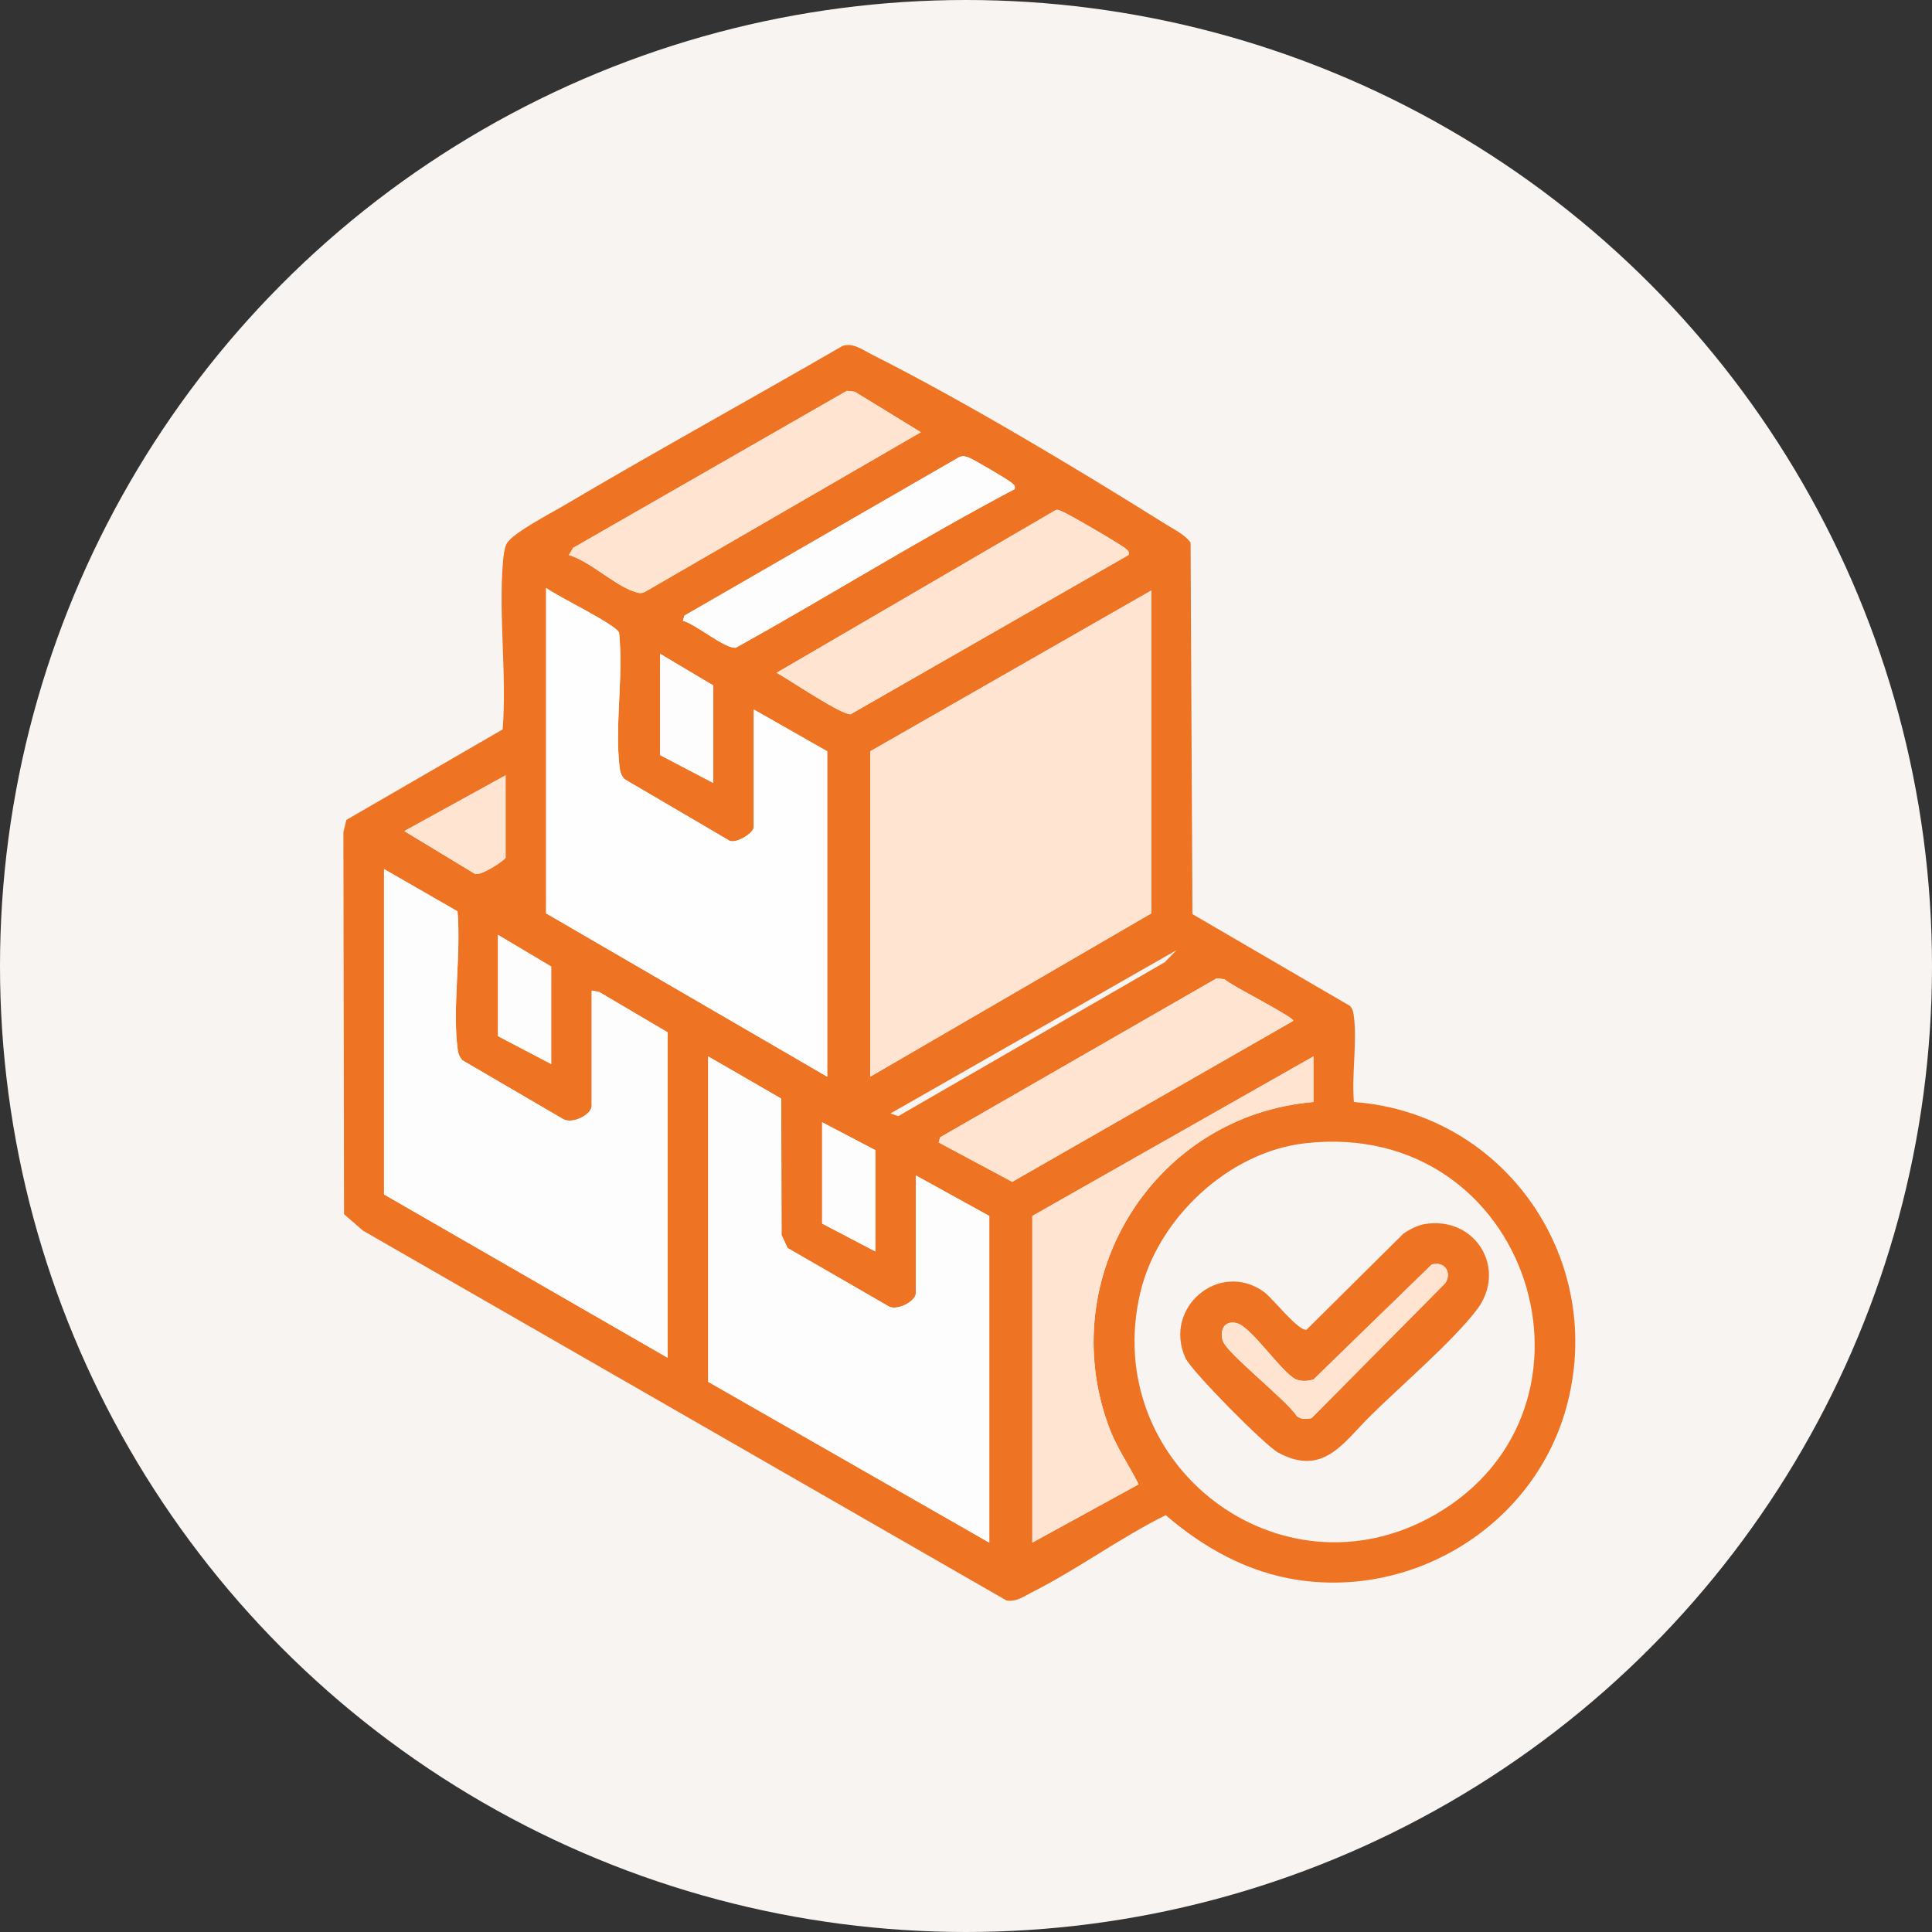 <svg xmlns="http://www.w3.org/2000/svg" fill="none" viewBox="0 0 140 140" height="140" width="140">
<rect x="0" y="0" width="140" height="140" fill="#333333" stroke="none"/>
<circle fill="#F8F4F2" r="70" cy="70" cx="70"></circle>
<path fill="#EE7323" d="M86.406 66.24L97.825 72.893C98.045 73.123 98.077 73.405 98.114 73.704C98.339 75.602 97.94 77.911 98.109 79.855C109.138 80.674 116.485 91.413 113.472 102.097C111.114 110.461 102.607 115.785 94.032 114.486C90.397 113.934 87.222 112.16 84.474 109.794C81.187 111.422 78.064 113.726 74.811 115.366C74.227 115.66 73.612 116.119 72.925 115.972L26.307 89.18L24.931 87.986L24.885 60.307L25.096 59.415L36.426 52.855C36.735 48.91 36.117 44.574 36.451 40.674C36.483 40.296 36.539 39.786 36.691 39.445C37.029 38.683 39.853 37.227 40.738 36.705C47.448 32.738 54.292 28.978 61.043 25.075C61.796 24.796 62.526 25.362 63.188 25.695C69.891 29.069 78.069 33.976 84.474 37.989C85.107 38.386 85.81 38.703 86.273 39.311L86.408 66.244L86.406 66.24ZM41.226 40.218C42.743 40.674 44.481 42.36 45.864 42.836C46.17 42.941 46.403 43.056 46.732 42.895L66.728 31.321L61.948 28.389L61.367 28.323L41.532 39.703L41.228 40.22L41.226 40.218ZM73.521 35.447C73.587 35.168 73.479 35.153 73.328 35.001C73.124 34.797 70.511 33.265 70.207 33.157C69.942 33.064 69.748 32.998 69.479 33.14L49.598 44.608L49.482 44.986C50.375 45.191 52.601 47.082 53.336 46.93C60.097 43.167 66.689 39.048 73.519 35.445L73.521 35.447ZM81.778 40.218C81.836 39.953 81.753 39.921 81.586 39.769C81.263 39.472 77.424 37.239 76.948 37.053C76.777 36.987 76.644 36.891 76.453 36.992L56.275 48.754C57.121 49.207 61.029 51.855 61.644 51.754L81.778 40.218ZM39.574 42.605V66.186L59.943 78.021V54.441L54.621 51.413V59.947C54.621 60.349 53.258 61.246 52.785 60.876L45.259 56.463C45.001 56.191 44.933 55.909 44.891 55.546C44.54 52.541 45.19 48.925 44.859 45.851C44.687 45.277 40.326 43.184 39.574 42.605ZM83.43 42.789L63.061 54.441V78.021L83.43 66.186V42.789ZM51.684 56.735V49.67L47.83 47.376V54.715L51.684 56.733V56.735ZM36.637 56.184L29.297 60.224L34.391 63.308C34.779 63.558 36.637 62.295 36.637 62.148V56.184ZM27.829 62.974V86.555L48.382 98.39V74.81L43.418 71.883L42.876 71.782V80.132C42.876 80.794 41.459 81.478 40.809 81.095L33.511 76.835C33.254 76.543 33.188 76.293 33.146 75.915C32.793 72.866 33.416 69.162 33.153 66.041L27.829 62.977V62.974ZM39.941 77.104V70.039L36.088 67.745V75.084L39.941 77.102V77.104ZM85.263 68.848L64.532 80.683L65.091 80.882L84.401 69.728L85.261 68.848H85.263ZM93.706 73.981C93.87 73.741 89.063 71.348 88.74 70.959L88.159 70.895L68.13 82.412L68.018 82.787L73.352 85.64L93.706 73.981ZM51.319 76.553V100.133L71.687 111.785V88.114L66.365 85.177V93.71C66.365 94.316 64.926 95.049 64.343 94.632L57.072 90.435L56.633 89.496L56.611 79.61L51.319 76.553ZM95.175 76.553L74.806 88.114V111.785L82.51 107.561C81.802 106.159 80.9 104.876 80.353 103.393C76.333 92.502 83.692 80.833 95.175 79.857V76.555V76.553ZM63.429 83.343L59.575 81.326V88.665L63.429 90.683V83.343ZM94.581 82.843C89.034 83.468 83.908 88.28 82.635 93.651C79.682 106.112 92.76 116.148 103.921 109.799C117.443 102.106 110.893 81.004 94.581 82.843Z"></path>
<path fill="#FFE4D2" d="M83.43 42.789V66.186L63.06 78.021V54.441L83.43 42.789Z"></path>
<path fill="#FDFDFE" d="M27.828 62.974L33.153 66.038C33.415 69.159 32.792 72.866 33.145 75.913C33.189 76.29 33.253 76.54 33.511 76.832L40.808 81.093C41.458 81.473 42.875 80.789 42.875 80.129V71.78L43.417 71.88L48.381 74.807V98.388L27.828 86.552V62.972V62.974Z"></path>
<path fill="#FDFDFE" d="M51.318 76.553L56.611 79.61L56.633 89.496L57.072 90.435L64.343 94.632C64.926 95.046 66.365 94.316 66.365 93.71V85.177L71.687 88.114V111.785L51.318 100.133V76.553Z"></path>
<path fill="#FEFEFE" d="M39.574 42.605C40.327 43.186 44.688 45.277 44.859 45.851C45.19 48.925 44.541 52.541 44.891 55.546C44.933 55.909 45.002 56.191 45.259 56.463L52.785 60.876C53.258 61.243 54.621 60.349 54.621 59.947V51.413L59.943 54.441V78.021L39.574 66.186V42.605Z"></path>
<path fill="#FFE4D2" d="M95.176 76.552V79.855C83.693 80.83 76.336 92.499 80.354 103.391C80.903 104.876 81.803 106.156 82.511 107.558L74.807 111.782V88.111L95.176 76.55V76.552Z"></path>
<path fill="#FFE4D2" d="M93.706 73.981L73.352 85.64L68.018 82.787L68.13 82.412L88.159 70.895L88.74 70.959C89.063 71.348 93.868 73.738 93.706 73.981Z"></path>
<path fill="#FFE4D2" d="M81.778 40.217L61.644 51.754C61.029 51.854 57.121 49.207 56.275 48.753L76.453 36.991C76.644 36.893 76.779 36.986 76.948 37.053C77.424 37.239 81.265 39.472 81.586 39.769C81.751 39.921 81.834 39.953 81.778 40.217Z"></path>
<path fill="#FFE4D2" d="M41.225 40.218L41.529 39.7L61.364 28.321L61.945 28.387L66.725 31.319L46.729 42.892C46.4 43.054 46.167 42.939 45.861 42.833C44.478 42.36 42.742 40.671 41.223 40.215L41.225 40.218Z"></path>
<path fill="#FDFDFE" d="M73.521 35.447C66.691 39.053 60.099 43.169 53.338 46.932C52.605 47.084 50.377 45.194 49.484 44.988L49.6 44.611L69.481 33.143C69.75 33.003 69.944 33.067 70.209 33.16C70.513 33.268 73.126 34.8 73.329 35.003C73.481 35.155 73.589 35.17 73.523 35.45L73.521 35.447Z"></path>
<path fill="#FFE4D2" d="M36.636 56.184V62.148C36.636 62.295 34.778 63.558 34.391 63.308L29.297 60.224L36.636 56.184Z"></path>
<path fill="#FDFDFE" d="M51.684 56.735L47.83 54.718V47.376L51.684 49.67V56.735Z"></path>
<path fill="#FDFDFE" d="M63.428 83.343V90.683L59.574 88.663V81.323L63.428 83.343Z"></path>
<path fill="#FDFDFE" d="M39.941 77.104L36.088 75.084V67.745L39.941 70.039V77.104Z"></path>
<path fill="#EE7323" d="M103.201 88.707C106.935 88.072 109.261 91.967 107.016 94.907C105.207 97.277 101.458 100.452 99.208 102.697C97.323 104.577 95.845 107.017 92.619 105.259C91.658 104.737 86.328 99.351 85.899 98.4C84.257 94.745 88.368 91.293 91.596 93.62C92.212 94.063 94.104 96.502 94.68 96.353L101.691 89.401C102.091 89.111 102.718 88.793 103.201 88.709V88.707ZM103.748 91.632L95.188 99.957C94.786 100.084 94.29 100.123 93.896 99.944C92.918 99.498 90.721 96.218 89.679 95.897C88.789 95.622 88.351 96.316 88.608 97.159C88.88 98.057 93.256 101.474 93.974 102.621C94.278 102.861 94.685 102.852 95.048 102.759L104.729 92.987C105.243 92.205 104.67 91.359 103.751 91.632H103.748Z"></path>
<path fill="#FFE4D2" d="M103.748 91.631C104.667 91.357 105.241 92.205 104.726 92.987L95.045 102.758C94.682 102.852 94.275 102.861 93.972 102.621C93.253 101.476 88.877 98.057 88.605 97.159C88.35 96.316 88.787 95.622 89.677 95.897C90.718 96.218 92.915 99.498 93.893 99.944C94.288 100.126 94.783 100.084 95.185 99.956L103.745 91.631H103.748Z"></path>
</svg>
